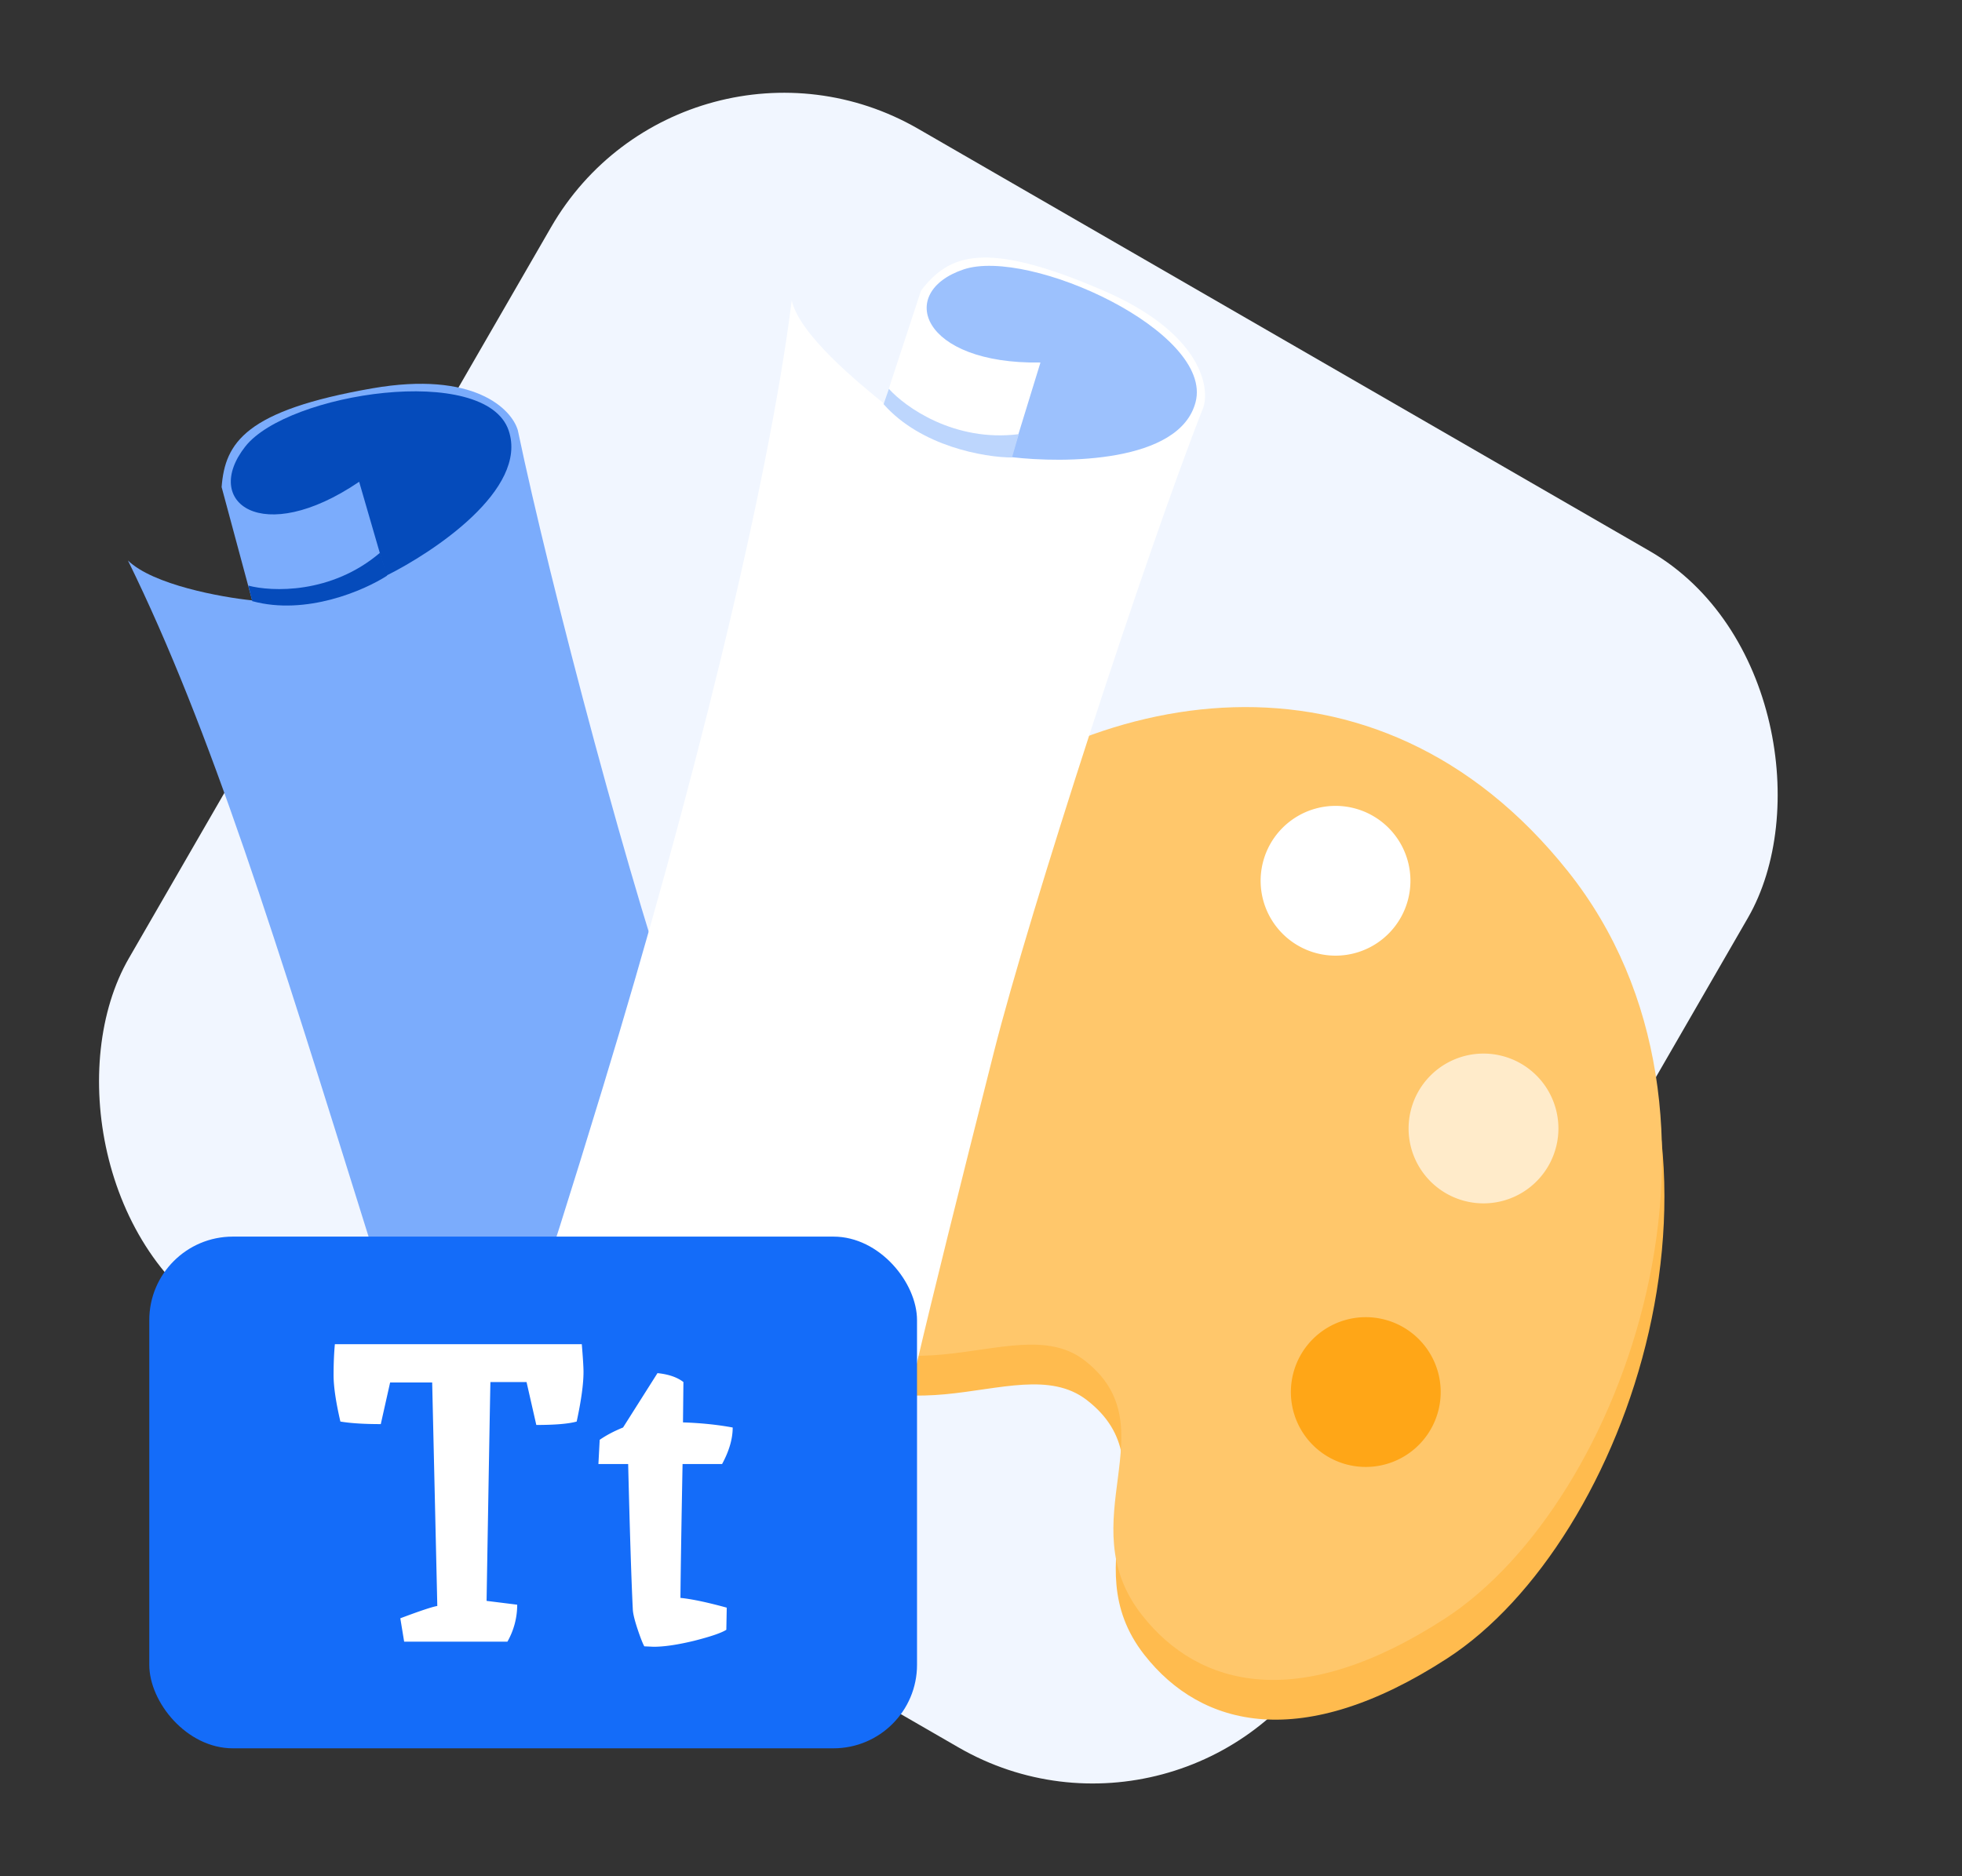 <svg xmlns="http://www.w3.org/2000/svg" width="92" height="88" fill="none"><rect width="100%" height="100%" fill="#333333" stroke="none"/><rect width="64.8" height="64.8" x="32.141" y="-.259" fill="#F1F6FF" rx="12.6" transform="rotate(30 32.141 -.259)"/><path fill="#FFBB4E" d="M42.871 41.368c-9.236 8.228-8.605 16.06-6.425 20.407 5.063 7.084 11.117 1.27 14.512 3.888 4.052 3.126-.752 7.548 2.703 11.954 2.684 3.422 7.4 4.574 14.2.166 8.453-5.48 14.83-23.677 5.776-35.047-9.053-11.37-22.526-8.707-30.766-1.367Z"/><path fill="#FFC76B" d="M42.76 39.504c-9.237 8.228-8.606 16.06-6.426 20.406 5.063 7.084 11.118 1.27 14.512 3.889 4.052 3.126-.752 7.548 2.703 11.953 2.684 3.423 7.4 4.575 14.2.166 8.453-5.48 14.83-23.677 5.776-35.047C64.472 29.502 51 32.164 42.76 39.505Z"/><path fill="#fff" d="M66.032 42.161a3.512 3.512 0 1 1-6.815-1.702 3.512 3.512 0 0 1 6.815 1.702Z"/><path fill="#FFEBCA" d="M72.97 53.78a3.512 3.512 0 1 1-6.815-1.703 3.512 3.512 0 0 1 6.816 1.702Z"/><path fill="#FFA617" d="M67.45 66.142a3.512 3.512 0 1 1-6.815-1.702 3.512 3.512 0 0 1 6.816 1.702Z"/><path fill="#7BACFC" d="M17.382 58.319C12.878 43.905 9.912 34.267 6 26.289c1.174 1.14 4.37 1.722 5.823 1.87l-1.431-5.314c.159-2.088 1.123-3.596 7.07-4.632 4.758-.828 6.53.967 6.82 1.969 1.498 7.18 5.47 22.217 7.777 28.505 4.456 12.142 6.119 16.987 8.784 21.98-6.306 5.477-14.609 6.42-18.198 6.004.057-.533-2.034-8.017-5.263-18.352Z"/><path fill="#054BBB" d="m18.118 26.998-1.277-4.401c-4.564 3.097-7.384.951-5.342-1.651 1.987-2.532 11.283-3.935 12.354-.75.93 2.765-3.565 5.723-5.735 6.802Z"/><path fill="#054BBB" d="M11.827 28.194c2.527.691 5.27-.509 6.326-1.195l-.33-1.077c-2.29 1.956-5.096 1.834-6.181 1.543l.185.73Z"/><path fill="#fff" d="M28.275 50.98c4.058-13.318 7.73-27.96 8.85-36.89.359 1.615 3.165 3.894 4.316 4.83l.007.005 1.74-5.296c1.295-1.68 2.95-2.421 8.562.005 4.49 1.942 4.992 4.447 4.682 5.456-2.72 6.914-8.164 23.674-9.826 30.252-3.38 13.38-4.678 18.754-4.739 20.372-10.176.167-15.312-2.833-18.12-5.18.343-.42 1.332-3.062 4.528-13.553Z"/><path fill="#9CC1FD" d="m47.424 21.44 1.364-4.437c-5.586.088-6.782-3.296-3.607-4.366 3.089-1.04 11.742 2.936 10.88 6.228-.75 2.86-6.2 2.867-8.637 2.575Z"/><path fill="#BDD6FD" d="M41.432 18.956c1.756 1.99 4.746 2.497 6.022 2.502l.318-1.095c-3.026.383-5.334-1.278-6.092-2.127l-.248.72Z"/><rect width="36" height="24" x="7" y="58" fill="#146CF9" rx="3.917"/><path fill="#fff" d="M15.961 66.674c-.212-.916-.319-1.64-.319-2.172 0-.531.02-1.016.06-1.455h11.579c.053.638.08 1.07.08 1.296 0 .571-.107 1.348-.32 2.331-.385.107-1.016.16-1.893.16l-.458-2.013h-1.694c-.013.505-.073 3.926-.18 10.264l1.436.179a3.49 3.49 0 0 1-.459 1.734h-4.842l-.18-1.096c.917-.346 1.495-.538 1.734-.578 0-.053-.08-3.548-.24-10.483h-1.972l-.438 1.953c-.784 0-1.416-.04-1.894-.12ZM30.65 77.237l-.438-.02c-.08-.146-.186-.419-.319-.817-.132-.399-.206-.698-.219-.897-.066-1.315-.14-3.594-.219-6.836H28.06l.06-1.136c.305-.212.67-.405 1.096-.578l1.614-2.55c.518.053.924.192 1.216.418l-.02 1.893c.837.027 1.614.107 2.331.24 0 .53-.166 1.102-.498 1.713h-1.853c-.053 2.79-.086 4.883-.1 6.278.532.053 1.256.206 2.172.458l-.02 1.037c-.225.146-.73.319-1.514.518-.77.186-1.402.279-1.893.279Z"/></svg>
